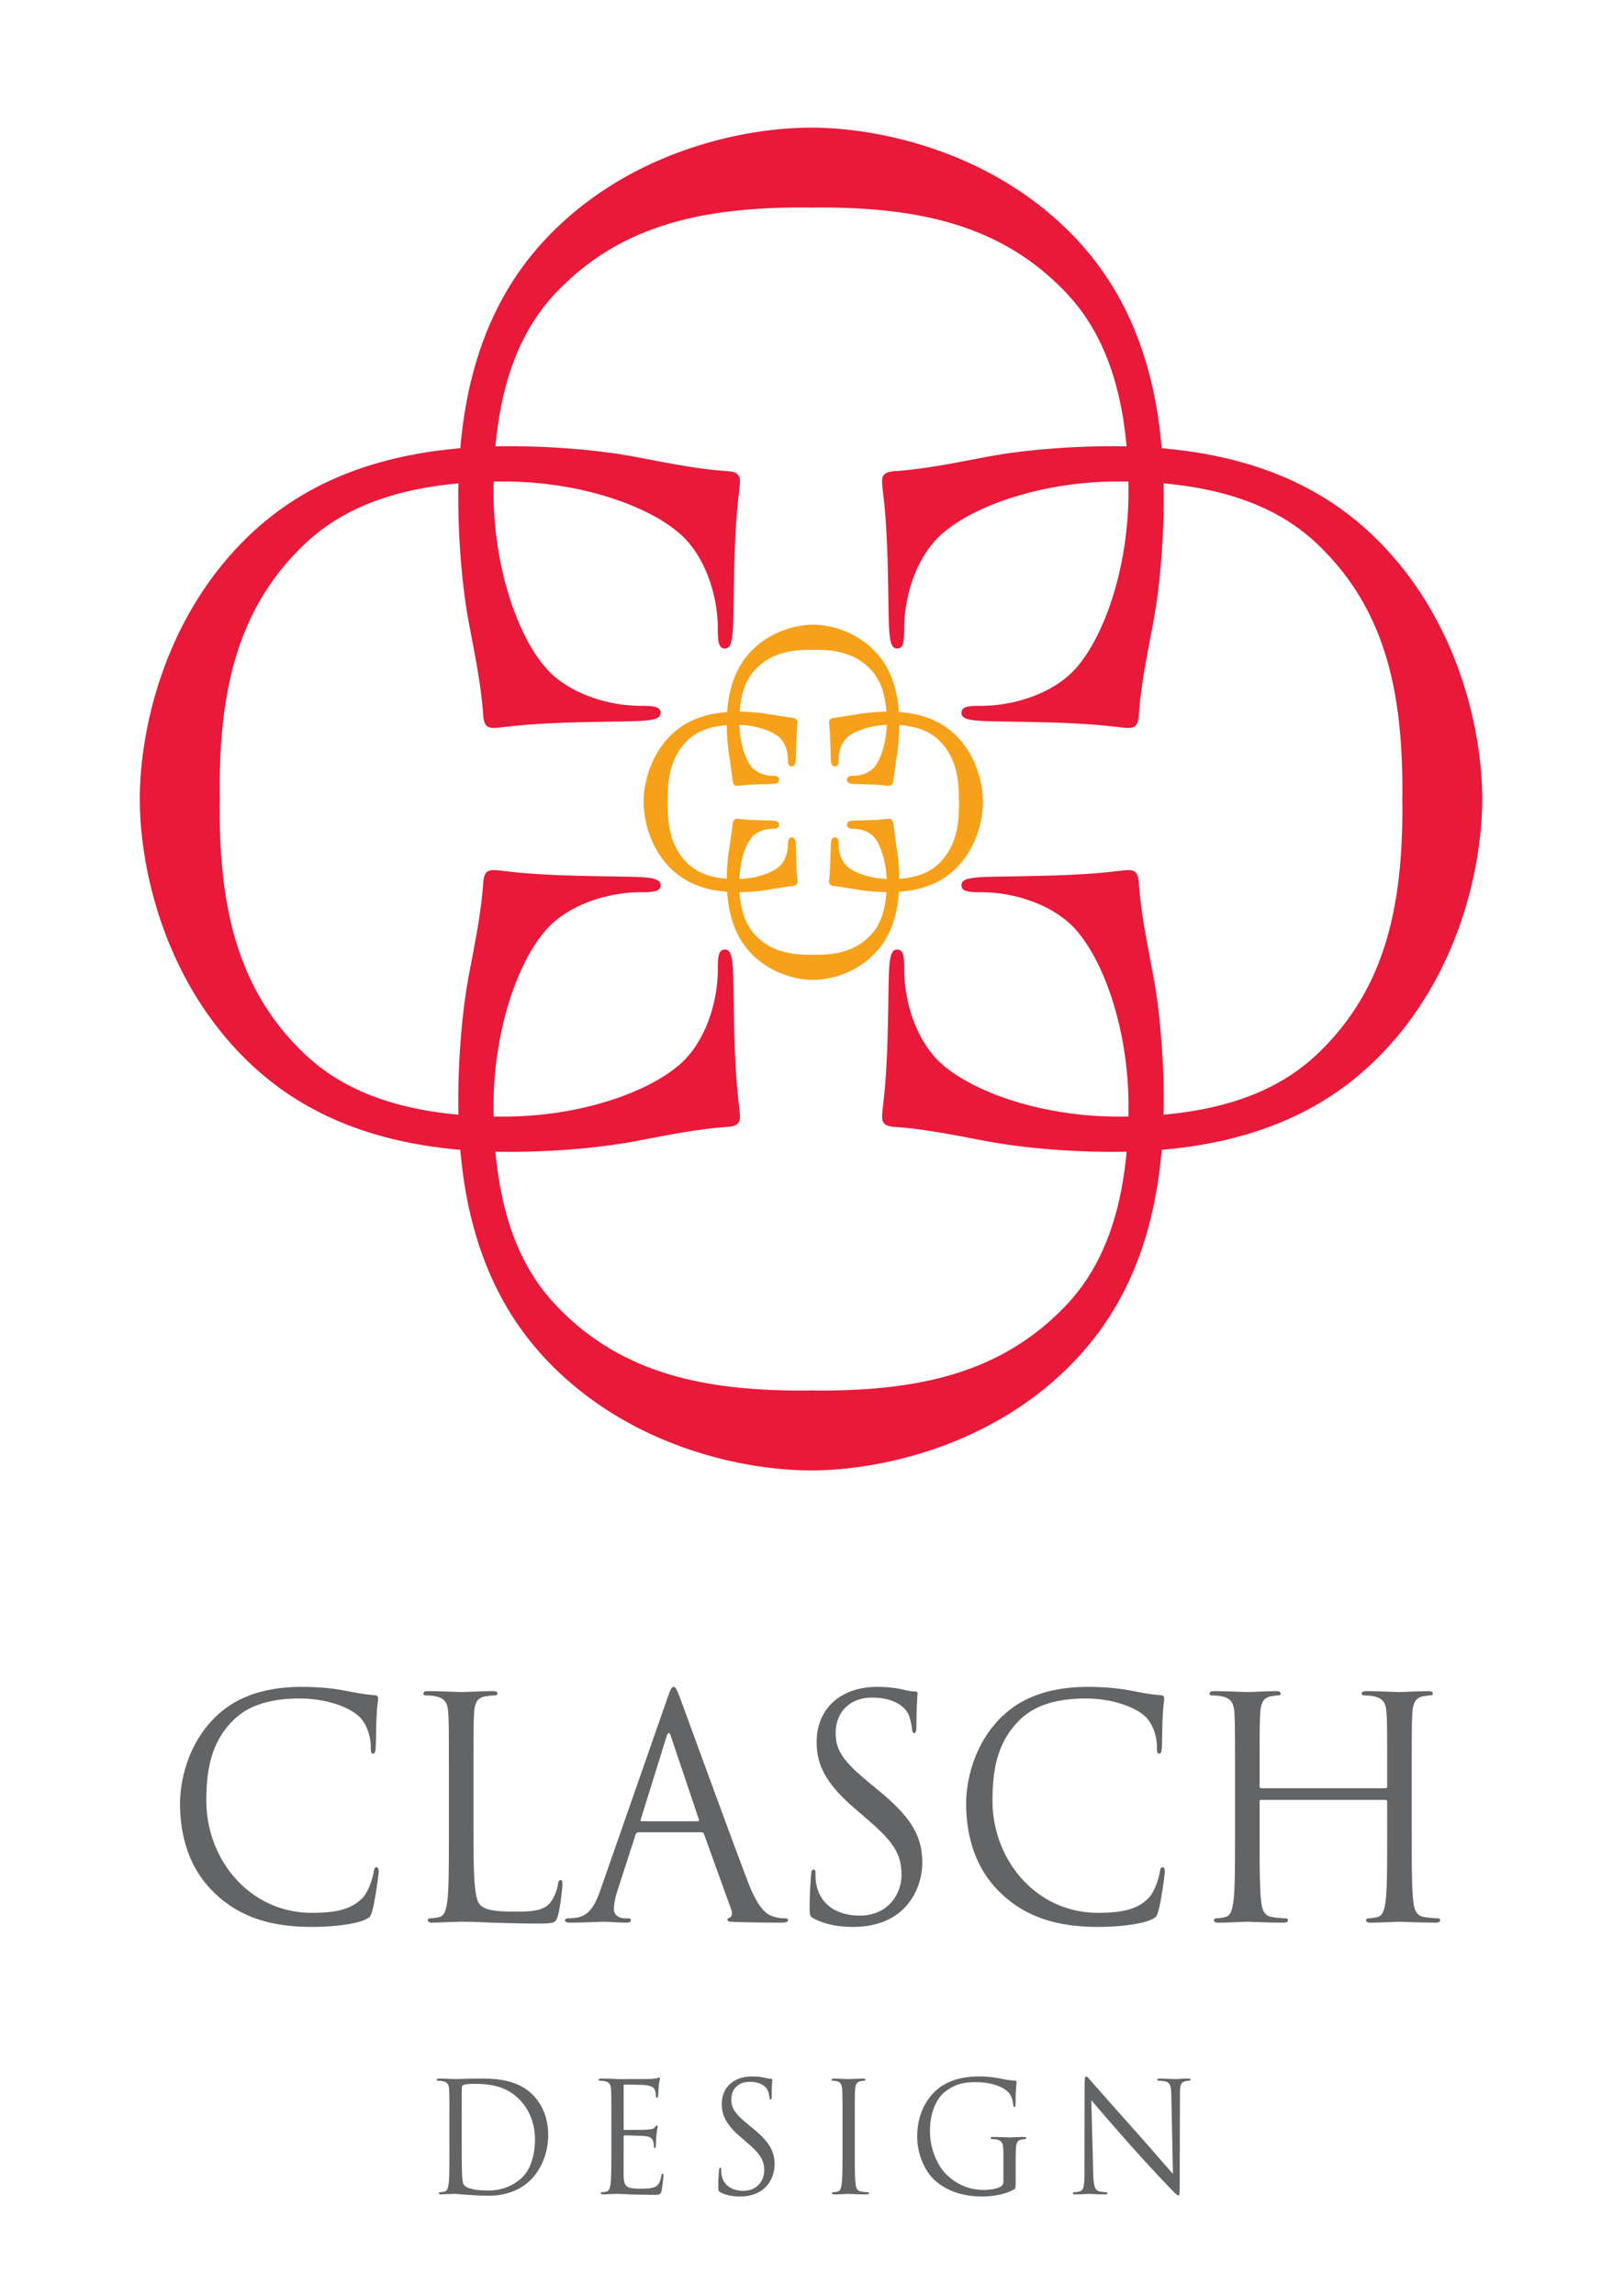 <svg xmlns="http://www.w3.org/2000/svg" fill-rule="evenodd" stroke-linejoin="round" stroke-miterlimit="2" clip-rule="evenodd" viewBox="0 0 596 842"><path fill="#e91939" fill-rule="nonzero" d="M168.931 164.454c3.375-39.38 17.834-64.122 35.678-81.156 30.319-28.988 70.132-36.467 92.936-36.467h.186c22.811 0 62.616 7.479 92.936 36.467 17.845 17.034 32.303 41.776 35.678 81.156 39.38 3.376 64.123 17.835 81.156 35.679 28.989 30.319 36.468 70.132 36.468 92.936v.186c0 22.811-7.479 62.616-36.468 92.936-17.033 17.844-41.776 32.303-81.156 35.678-3.372 39.38-17.831 64.12-35.678 81.156-30.32 28.988-70.125 36.467-92.936 36.467h-.186c-22.804 0-62.617-7.479-92.936-36.467-17.846-17.036-32.306-41.776-35.679-81.156-39.38-3.372-64.12-17.832-81.156-35.678-28.988-30.32-36.467-70.125-36.467-92.936v-.186c0-22.804 7.479-62.617 36.467-92.936 17.036-17.846 41.776-32.307 81.157-35.679zm244.525-.687c-2.892-32.151-14.169-48.537-24.163-58.357-23.835-23.766-54.106-29.289-88.823-29.289-.886 0-1.772.023-2.666.047v.008h-.325v-.008a98.707 98.707 0 0 0-2.673-.047c-34.717 0-64.989 5.523-88.816 29.289-9.999 9.82-21.271 26.206-24.162 58.357 1.7-.039 3.419-.058 5.163-.058 13.003 0 31.224 1.024 47.162 4.096 12.381 2.373 22.766 4.421 33.205 5.088 3.564.357 4.193 1.706 4.193 3.754 0 2.714-.97 6.802-1.607 19.081-.676 11.223-.676 29.946-.963 35.058-.342 5.087-.994 7.152-2.936 7.152-2.299 0-2.602-2.406-2.602-7.152 0-13.295-5.212-27.248-13.678-34.732-11.371-10.216-36.42-19.407-65.057-19.407-1.203 0-2.388.01-3.554.031-.02 1.166-.031 2.351-.031 3.554 0 28.636 9.191 53.686 19.407 65.057 7.484 8.474 21.437 13.678 34.732 13.678 4.746 0 7.152.303 7.152 2.594 0 1.95-2.065 2.602-7.152 2.936-5.112.295-23.835.295-35.058.971-12.279.645-16.367 1.608-19.081 1.608-2.048 0-3.397-.629-3.754-4.194-.667-10.439-2.715-20.816-5.088-33.205-3.072-15.938-4.096-34.16-4.096-47.162 0-1.744.02-3.463.058-5.163-32.151 2.891-48.537 14.163-58.357 24.162-23.766 23.827-29.289 54.099-29.289 88.816 0 .902.023 1.779.061 2.673v.325c-.038.894-.061 1.78-.061 2.666 0 34.717 5.523 64.988 29.289 88.823 9.82 9.993 26.206 21.271 58.357 24.163a231.272 231.272 0 0 1-.058-5.172c0-13.003 1.024-31.224 4.096-47.162 2.373-12.381 4.421-22.766 5.088-33.205.357-3.564 1.706-4.193 3.754-4.193 2.714 0 6.802.97 19.081 1.607 11.223.676 29.946.676 35.058.963 5.087.342 7.152.994 7.152 2.936 0 2.299-2.406 2.602-7.152 2.602-13.295 0-27.248 5.212-34.732 13.678-10.216 11.371-19.407 36.42-19.407 65.057 0 1.207.011 2.397.031 3.563 1.166.021 2.351.031 3.554.031 28.637 0 53.686-9.199 65.057-19.406 8.466-7.493 13.678-21.446 13.678-34.733 0-4.754.303-7.152 2.602-7.152 1.942 0 2.594 2.057 2.936 7.152.287 5.104.287 23.827.963 35.058.637 12.271 1.607 16.359 1.607 19.081 0 2.048-.629 3.397-4.193 3.755-10.439.666-20.824 2.714-33.205 5.079-15.938 3.072-34.159 4.095-47.162 4.095-1.744 0-3.463-.019-5.163-.058 2.891 32.152 14.163 48.537 24.162 58.357 23.827 23.766 54.099 29.289 88.816 29.289.902 0 1.779-.023 2.673-.061h.325c.894.038 1.78.061 2.666.061 34.717 0 64.988-5.523 88.823-29.289 9.994-9.82 21.271-26.205 24.163-58.357-1.699.039-3.423.058-5.171.058-13.002 0-31.224-1.023-47.163-4.095-12.388-2.365-22.765-4.413-33.204-5.079-3.565-.358-4.195-1.707-4.195-3.755 0-2.722.964-6.81 1.609-19.081.676-11.231.676-29.954.971-35.058.334-5.095.986-7.152 2.936-7.152 2.291 0 2.594 2.398 2.594 7.152 0 13.287 5.204 27.24 13.678 34.733 11.371 10.207 36.421 19.406 65.057 19.406 1.207 0 2.396-.01 3.563-.031.02-1.166.03-2.356.03-3.563 0-28.637-9.199-53.686-19.406-65.057-7.493-8.466-21.446-13.678-34.733-13.678-4.754 0-7.152-.303-7.152-2.602 0-1.942 2.057-2.594 7.152-2.936 5.104-.287 23.827-.287 35.058-.963 12.271-.637 16.359-1.607 19.081-1.607 2.048 0 3.397.629 3.755 4.193.666 10.439 2.714 20.824 5.079 33.205 3.072 15.938 4.095 34.159 4.095 47.162 0 1.749-.019 3.473-.058 5.172 32.151-2.892 48.538-14.17 58.358-24.163 23.766-23.835 29.289-54.106 29.289-88.823 0-.886-.024-1.772-.047-2.666h-.008v-.325h.008c.024-.894.047-1.771.047-2.673 0-34.717-5.523-64.989-29.289-88.816-9.82-9.999-26.207-21.271-58.357-24.162.038 1.7.057 3.419.057 5.163 0 13.002-1.023 31.224-4.095 47.162-2.365 12.389-4.413 22.766-5.079 33.205-.358 3.565-1.707 4.194-3.755 4.194-2.722 0-6.81-.963-19.081-1.608-11.231-.676-29.954-.676-35.058-.971-5.095-.334-7.152-.986-7.152-2.936 0-2.291 2.398-2.594 7.152-2.594 13.287 0 27.24-5.204 34.733-13.678 10.207-11.371 19.406-36.421 19.406-65.057 0-1.203-.01-2.388-.03-3.554a198.235 198.235 0 0 0-3.563-.031c-28.636 0-53.687 9.191-65.058 19.407-8.474 7.484-13.678 21.437-13.678 34.732 0 4.746-.303 7.152-2.594 7.152-1.95 0-2.602-2.065-2.935-7.152-.296-5.112-.296-23.835-.971-35.058-.646-12.279-1.609-16.367-1.609-19.081 0-2.048.629-3.397 4.195-3.754 10.438-.667 20.815-2.715 33.204-5.088 15.938-3.072 34.161-4.096 47.162-4.096 1.749 0 3.473.019 5.172.058z"/><path fill="#636466" fill-rule="nonzero" d="M79.06 694.848c-10.416-9.768-12.987-22.584-12.987-33.254 0-7.517 2.47-20.675 12.024-30.67 6.438-6.737 16.217-12.011 32.746-12.011 4.302 0 10.314.325 15.564 1.349 4.078.78 7.519 1.446 10.953 1.682 1.188.106 1.398.56 1.398 1.227 0 .894-.328 2.26-.537 6.29-.209 3.706-.209 9.89-.325 11.573-.101 1.682-.32 2.365-.971 2.365-.746 0-.847-.781-.847-2.365 0-4.372-1.724-8.988-4.513-11.458-3.759-3.365-12.031-6.405-21.483-6.405-14.269 0-20.933 4.381-24.685 8.209-7.844 7.866-9.67 17.861-9.67 29.32 0 21.462 15.791 41.113 38.767 41.113 8.046 0 14.383-1 18.687-5.608 2.244-2.487 3.643-7.419 3.969-9.435.21-1.243.427-1.69 1.071-1.69.537 0 .755.788.755 1.69 0 .781-1.29 10.557-2.362 14.368-.653 2.137-.862 2.357-2.796 3.259-4.287 1.804-12.459 2.584-19.325 2.584-16.108 0-26.951-4.153-35.433-12.133M173.772 673.052c0 16.521.419 23.713 2.345 25.736 1.725 1.797 4.513 2.585 12.894 2.585 5.693 0 10.408-.122 12.986-3.372 1.399-1.796 2.471-4.616 2.797-6.745.108-.902.326-1.463.963-1.463.543 0 .644.455.644 1.682 0 1.243-.745 7.972-1.607 11.239-.746 2.584-1.072 3.04-6.773 3.04-7.721 0-13.298-.236-17.811-.342-4.52-.236-7.836-.333-10.951-.333-.427 0-2.26.097-4.404.097-2.159.122-4.505.236-6.128.236-1.173 0-1.716-.236-1.716-.894 0-.341.217-.682.869-.682.963 0 2.245-.22 3.216-.456 2.144-.446 2.687-2.909 3.107-6.176.535-4.705.535-13.587.535-24.38v-19.772c0-17.512 0-20.674-.209-24.257-.21-3.829-1.072-5.624-4.614-6.412-.862-.22-2.687-.333-3.658-.333-.42 0-.847-.228-.847-.667 0-.682.528-.902 1.709-.902 4.831 0 11.589.341 12.14.341.536 0 8.366-.341 11.596-.341 1.173 0 1.709.22 1.709.902 0 .439-.435.667-.854.667-.754 0-2.253.113-3.55.333-3.115.56-3.969 2.479-4.186 6.412-.202 3.583-.202 6.745-.202 24.257v20zM244.849 623.285c1.281-3.706 1.716-4.372 2.353-4.372.653 0 1.073.552 2.362 4.031 1.615 4.275 18.47 50.677 25.018 67.751 3.868 9.996 6.982 11.8 9.234 12.474 1.616.553 3.216.667 4.303.667.638 0 1.073.122 1.073.682 0 .659-.964.894-2.16.894-1.6 0-9.445 0-16.839-.235-2.05-.098-3.231-.098-3.231-.78 0-.439.326-.675.761-.781.637-.235 1.274-1.243.637-3.03l-9.988-27.639c-.217-.447-.428-.683-.964-.683h-23.091c-.536 0-.847.342-1.072.902l-6.44 19.894c-.97 2.804-1.506 5.494-1.506 7.526 0 2.242 2.261 3.25 4.078 3.25h1.079c.746 0 1.072.22 1.072.682 0 .659-.652.894-1.6.894-2.593 0-7.207-.333-8.38-.333-1.189 0-7.092.333-12.141.333-1.397 0-2.034-.235-2.034-.894 0-.462.427-.682.963-.682.761 0 2.26-.114 3.107-.22 4.939-.682 7.099-4.949 9.032-10.556l24.374-69.775zm11.161 44.932c.536 0 .536-.333.435-.78l-10.206-30.329c-.544-1.682-1.072-1.682-1.615 0l-9.445 30.329c-.21.56 0 .78.326.78h20.505zM298.745 703.958c-1.507-.788-1.616-1.243-1.616-4.283 0-5.615.428-10.101.528-11.905.125-1.227.327-1.796.87-1.796.637 0 .753.333.753 1.235 0 1.008 0 2.584.319 4.16 1.615 8.306 8.699 11.459 15.891 11.459 10.307 0 15.348-7.744 15.348-14.936 0-7.753-3.106-12.255-12.349-20.236l-4.816-4.144c-11.386-9.776-13.965-16.749-13.965-24.38 0-12.019 8.59-20.219 22.222-20.219 4.193 0 7.309.447 9.98 1.122 2.043.447 2.905.552 3.767.552.862 0 1.072.236 1.072.797 0 .56-.427 4.266-.427 11.897 0 1.804-.218 2.584-.746 2.584-.652 0-.761-.561-.869-1.463-.101-1.34-.754-4.372-1.398-5.607-.637-1.243-3.542-5.949-13.422-5.949-7.41 0-13.196 4.827-13.196 13.019 0 6.412 2.788 10.46 13.095 18.87l3.006 2.487c12.676 10.434 15.682 17.407 15.682 26.395 0 4.6-1.725 13.149-9.135 18.643-4.613 3.38-10.415 4.721-16.209 4.721-5.049 0-9.989-.78-14.385-3.023M367.561 694.848c-10.408-9.768-12.987-22.584-12.987-33.254 0-7.517 2.47-20.675 12.024-30.67 6.447-6.737 16.218-12.011 32.746-12.011 4.303 0 10.315.325 15.565 1.349 4.087.78 7.519 1.446 10.952 1.682 1.196.106 1.399.56 1.399 1.227 0 .894-.327 2.26-.529 6.29-.218 3.706-.218 9.89-.327 11.573-.108 1.682-.317 2.365-.97 2.365-.745 0-.846-.781-.846-2.365 0-4.372-1.724-8.988-4.514-11.458-3.767-3.365-12.029-6.405-21.482-6.405-14.269 0-20.934 4.381-24.692 8.209-7.838 7.866-9.663 17.861-9.663 29.32 0 21.462 15.783 41.113 38.759 41.113 8.046 0 14.383-1 18.686-5.608 2.253-2.487 3.651-7.419 3.978-9.435.202-1.243.427-1.69 1.072-1.69.528 0 .752.788.752 1.69 0 .781-1.296 10.557-2.369 14.368-.651 2.137-.853 2.357-2.794 3.259-4.288 1.804-12.452 2.584-19.325 2.584-16.101 0-26.954-4.153-35.435-12.133M518.104 672.824c0 10.792 0 19.674.535 24.38.327 3.267.971 5.729 4.188 6.176 1.499.236 3.868.455 4.831.455.637 0 .862.341.862.683 0 .56-.536.893-1.724.893-5.895 0-12.669-.333-13.197-.333-.543 0-7.308.333-10.524.333-1.188 0-1.724-.235-1.724-.893 0-.342.225-.683.862-.683.963 0 2.26-.219 3.215-.455 2.16-.447 2.688-2.909 3.123-6.176.536-4.706.536-13.588.536-24.38V661.04c0-.455-.327-.674-.645-.674h-45.531c-.326 0-.637.097-.637.674v11.784c0 10.792 0 19.674.536 24.38.318 3.267.971 5.729 4.187 6.176 1.498.236 3.868.455 4.831.455.637 0 .862.341.862.683 0 .56-.552.893-1.724.893-5.911 0-12.669-.333-13.197-.333-.551 0-7.308.333-10.532.333-1.18 0-1.716-.235-1.716-.893 0-.342.209-.683.862-.683.963 0 2.252-.219 3.216-.455 2.143-.447 2.678-2.909 3.106-6.176.543-4.706.543-13.588.543-24.38v-19.773c0-17.511 0-20.673-.217-24.257-.202-3.828-1.072-5.624-4.613-6.412-.856-.219-2.689-.333-3.651-.333-.419 0-.855-.228-.855-.666 0-.683.537-.902 1.71-.902 4.839 0 11.596.341 12.147.341.528 0 7.286-.341 10.517-.341 1.18 0 1.709.219 1.709.903 0 .438-.427.665-.855.665-.746 0-1.39.115-2.687.333-2.898.562-3.76 2.48-3.969 6.413-.21 3.584-.21 6.745-.21 24.256v2.367c0 .561.311.683.637.683h45.531c.318 0 .645-.122.645-.683v-2.366c0-17.511 0-20.673-.226-24.257-.202-3.828-1.071-5.625-4.613-6.413-.855-.218-2.672-.332-3.643-.332-.427 0-.862-.228-.862-.666 0-.683.536-.902 1.709-.902 4.839 0 11.604.341 12.147.341.528 0 7.302-.341 10.516-.341 1.181 0 1.725.219 1.725.902 0 .438-.435.666-.862.666-.754 0-1.399.114-2.696.332-2.889.562-3.744 2.48-3.968 6.413-.211 3.584-.211 6.745-.211 24.256v19.774zM164.932 778.925c0-8.76 0-10.337-.1-12.142-.101-1.901-.536-2.803-2.308-3.192-.435-.106-1.336-.172-1.833-.172-.201 0-.427-.113-.427-.341 0-.325.272-.439.862-.439 2.409 0 5.802.171 6.074.171.637 0 4.016-.171 7.24-.171 5.312 0 15.138-.512 21.53 6.404 2.687 2.909 5.212 7.574 5.212 14.27 0 7.07-2.796 12.515-5.802 15.831-2.307 2.527-7.146 6.469-16.264 6.469-2.308 0-5.158-.179-7.473-.342-2.361-.162-4.178-.333-4.443-.333-.108 0-1.025 0-2.159.049-1.071 0-2.306.122-3.107.122-.598 0-.87-.122-.87-.464 0-.17.124-.332.435-.332.49 0 1.134-.106 1.616-.228 1.072-.219 1.344-1.463 1.553-3.088.264-2.349.264-6.786.264-12.19v-9.882zm4.513 6.071c0 5.949.055 11.117.117 12.19.046 1.405.155 3.648.582 4.266.699 1.073 2.796 2.243 9.135 2.243 4.986 0 9.6-1.902 12.768-5.217 2.797-2.877 4.296-8.265 4.296-13.434 0-7.127-2.952-11.743-5.142-14.148-5.064-5.559-11.177-6.355-17.561-6.355-1.072 0-3.069.171-3.496.39-.473.228-.644.512-.644 1.121-.055 1.926-.055 7.656-.055 11.971v6.973zM224.367 778.925c0-8.76 0-10.337-.109-12.142-.101-1.901-.528-2.803-2.299-3.192-.435-.106-1.344-.172-1.833-.172-.21 0-.435-.113-.435-.341 0-.325.272-.439.87-.439 1.227 0 2.672 0 3.868.05l2.198.121c.373 0 11.053 0 12.296-.057 1.025-.064 1.871-.179 2.298-.284.272-.058.497-.285.761-.285.156 0 .21.227.21.505 0 .389-.272 1.072-.427 2.648-.047.553-.171 3.032-.272 3.706-.046.276-.163.617-.373.617-.326 0-.427-.292-.427-.73 0-.391-.062-1.35-.326-2.024-.373-.902-.916-1.569-3.814-1.91-.908-.114-6.757-.163-7.355-.163-.202 0-.326.163-.326.561v15.498c0 .398.062.569.326.569.699 0 7.309 0 8.544-.122 1.282-.106 2.035-.22 2.517-.781.372-.463.59-.731.807-.731.155 0 .264.106.264.439 0 .341-.264 1.292-.419 3.145a59.29 59.29 0 00-.218 3.608c0 .439 0 1.057-.372 1.057-.272 0-.373-.228-.373-.496 0-.561 0-1.122-.225-1.853-.21-.788-.699-1.755-2.797-1.975-1.444-.17-6.757-.276-7.666-.276-.264 0-.388.162-.388.399v4.932c0 1.918-.046 8.427 0 9.606.171 3.884.971 4.616 6.237 4.616 1.398 0 3.752 0 5.15-.626 1.397-.61 2.035-1.731 2.423-4.047.109-.61.21-.837.481-.837.327 0 .327.447.327.837 0 .447-.436 4.266-.699 5.461-.373 1.454-.809 1.454-2.905 1.454-4.032 0-6.975-.113-9.072-.162-2.097-.122-3.387-.171-4.187-.171-.101 0-1.025 0-2.151.049-1.072 0-2.315.122-3.115.122-.598 0-.862-.122-.862-.464 0-.17.116-.332.435-.332.481 0 1.126-.106 1.615-.228 1.073-.219 1.337-1.463 1.554-3.088.264-2.349.264-6.786.264-12.19v-9.882zM264.414 804.378c-.746-.406-.808-.634-.808-2.145 0-2.804.217-5.047.264-5.949.062-.618.171-.902.435-.902.326 0 .373.17.373.626 0 .495 0 1.284.163 2.081.8 4.144 4.342 5.728 7.946 5.728 5.157 0 7.673-3.876 7.673-7.484 0-3.877-1.553-6.12-6.167-10.11l-2.415-2.08c-5.694-4.877-6.983-8.363-6.983-12.19 0-5.998 4.288-10.11 11.122-10.11 2.083 0 3.644.236 4.987.569 1.026.228 1.453.277 1.872.277.428 0 .552.121.552.39 0 .292-.225 2.145-.225 5.965 0 .885-.101 1.284-.373 1.284-.326 0-.373-.277-.427-.732-.062-.666-.373-2.178-.7-2.812-.326-.609-1.771-2.974-6.711-2.974-3.712 0-6.609 2.414-6.609 6.518 0 3.21 1.398 5.233 6.547 9.443l1.515 1.226c6.33 5.226 7.829 8.704 7.829 13.215 0 2.291-.846 6.558-4.559 9.313-2.314 1.682-5.204 2.365-8.109 2.365-2.524 0-4.994-.391-7.192-1.512M313.704 788.807c0 5.404 0 9.841.264 12.19.171 1.625.497 2.869 2.097 3.089.762.121 1.942.227 2.416.227.326 0 .427.162.427.332 0 .293-.264.464-.846.464-2.96 0-6.338-.171-6.61-.171-.265 0-3.651.171-5.267.171-.59 0-.854-.121-.854-.464 0-.17.109-.332.427-.332.49 0 1.127-.106 1.624-.227 1.072-.22 1.336-1.464 1.545-3.089.272-2.349.272-6.786.272-12.19v-9.882c0-8.76 0-10.337-.109-12.142-.108-1.901-.636-2.852-1.832-3.144a7.282 7.282 0 00-1.663-.22c-.21 0-.419-.113-.419-.341 0-.325.264-.439.854-.439 1.771 0 5.157.171 5.422.171.272 0 3.65-.171 5.258-.171.599 0 .863.114.863.439 0 .228-.21.341-.435.341-.373 0-.699.066-1.337.172-1.444.284-1.879 1.242-1.98 3.192-.117 1.805-.117 3.382-.117 12.142v9.882zM368.245 790.775c0-4.551-.272-5.169-2.416-5.779-.426-.121-1.351-.17-1.825-.17-.218 0-.435-.122-.435-.341 0-.342.264-.439.863-.439 2.416 0 5.8.162 6.065.162.272 0 3.651-.163 5.259-.163.599 0 .861.097.861.439 0 .22-.216.341-.433.341-.375 0-.701.05-1.338.171-1.459.267-1.878 1.227-1.988 3.193-.108 1.804-.108 3.487-.108 5.851v6.29c0 2.521-.046 2.634-.698 3.024-3.435 1.918-8.266 2.536-11.387 2.536-4.07 0-11.699-.561-17.664-6.014-3.269-2.982-6.384-8.98-6.384-16 0-8.997 4.187-15.336 8.964-18.481 4.83-3.145 10.144-3.551 14.284-3.551 3.377 0 7.2.731 8.209.967 1.134.268 3.014.496 4.349.561.545.048.654.268.654.503 0 .789-.373 2.35-.373 7.981 0 .894-.118 1.169-.489 1.169-.273 0-.327-.34-.374-.844-.053-.788-.325-2.348-1.126-3.706-1.345-2.129-5.685-4.543-12.622-4.543-3.378 0-7.409.342-11.488 3.706-3.106 2.584-5.312 7.696-5.312 14.262 0 7.924 3.805 13.653 5.685 15.555 4.242 4.339 9.135 6.021 14.076 6.021 1.924 0 4.721-.341 6.119-1.178.7-.406 1.072-1.016 1.072-1.967v-9.556zM401.209 797.454c.109 4.608.644 6.071 2.09 6.518 1.025.284 2.197.341 2.694.341.264 0 .428.114.428.333 0 .342-.327.463-.971.463-3.061 0-5.204-.17-5.693-.17-.474 0-2.742.17-5.15.17-.536 0-.862-.073-.862-.463 0-.219.163-.333.427-.333.435 0 1.398-.057 2.206-.341 1.336-.39 1.608-2.008 1.608-7.128l.054-32.18c0-2.195.171-2.821.591-2.821.427 0 1.351 1.236 1.879 1.796.808.967 8.8 10.005 17.072 19.268 5.312 5.965 11.169 12.816 12.886 14.669l-.598-28.533c-.047-3.649-.428-4.892-2.082-5.347-.963-.211-2.206-.277-2.633-.277-.373 0-.427-.17-.427-.389 0-.341.427-.39 1.072-.39 2.407 0 4.994.17 5.576.17.591 0 2.361-.17 4.568-.17.59 0 .963.049.963.39 0 .219-.202.389-.591.389-.264 0-.636 0-1.281.172-1.771.39-1.997 1.632-1.997 4.997l-.101 32.913c0 3.706-.101 3.998-.473 3.998-.435 0-1.088-.617-3.931-3.608-.59-.561-8.318-8.809-14.011-15.213a1131.309 1131.309 0 01-14.012-16.115l.699 26.891z"/><path fill="#f7a11a" fill-rule="nonzero" d="M360.75 294.239c0-6.821-2.445-16.623-9.314-23.809-5.301-5.53-12.379-8.551-21.561-9.185-.629-9.477-3.517-16.801-8.778-22.29-6.87-7.188-16.23-9.761-22.702-9.761-6.52 0-15.888 2.573-22.764 9.761-5.247 5.489-8.134 12.813-8.771 22.29-9.081.674-16.097 3.695-21.344 9.185-6.869 7.186-9.329 16.988-9.329 23.777 0 6.821 2.46 16.615 9.329 23.801 5.247 5.506 12.248 8.527 21.328 9.184.606 9.624 3.493 17.038 8.787 22.585 6.876 7.185 16.244 9.744 22.717 9.744 6.519 0 15.887-2.559 22.749-9.744 5.308-5.547 8.196-12.961 8.801-22.568 9.174-.633 16.237-3.655 21.538-9.201 6.869-7.186 9.314-16.98 9.314-23.769m-15.888-22.348c6.248 6.262 7.085 14.447 7.085 21.618l-.007.893.007.535c0 7.179-.837 15.348-7.085 21.617-3.415 3.477-8.289 5.401-14.847 5.88-.024-2.453-.194-7.131-.979-11.612l-.07-.39-1.14-8.202c-.117-1.226-.659-1.835-1.638-1.835l-4.602.438-5.588.171-2.795.073c-.892.073-2.398.179-2.398 1.544 0 1.461 1.537 1.461 2.453 1.461 3.027 0 6.138 1.332 7.722 3.296 2.026 2.452 4.144 8.145 4.416 15.121-6.674-.26-12.138-2.493-14.474-4.613-1.887-1.672-3.159-4.905-3.159-8.088 0-.949 0-2.558-1.397-2.558-1.312 0-1.406 1.568-1.476 2.51v.024-.024l-.069 2.874-.179 5.896-.403 4.807c0 1.04.574 1.6 1.723 1.722.03 0 7.894 1.194 7.894 1.194l.348.056c4.285.829 8.779 1.007 11.115 1.04-.451 6.87-2.289 11.986-5.604 15.559-5.991 6.537-13.816 7.414-20.669 7.414h-.395c-.342-.009-.559 0-.559 0h-.396c-6.869 0-14.677-.877-20.676-7.406-3.315-3.581-5.161-8.697-5.611-15.567 2.257-.025 6.907-.17 11.339-1.04l.349-.056 7.854-1.194c1.196-.122 1.754-.682 1.754-1.722l-.411-4.807-.162-5.896-.07-2.891v.017c-.07-.942-.179-2.51-1.483-2.51-1.397 0-1.397 1.609-1.397 2.558 0 3.183-1.265 6.416-3.151 8.088-2.375 2.129-7.917 4.402-14.692 4.629.271-6.992 2.397-12.685 4.416-15.129 1.591-1.972 4.688-3.304 7.714-3.304.916 0 2.453 0 2.453-1.461 0-1.365-1.499-1.471-2.391-1.544l-2.794-.073-5.588-.171-4.602-.438c-.978 0-1.529.609-1.63 1.819-.008.016-1.141 8.218-1.141 8.218l-.07.39c-.792 4.458-.955 9.127-.978 11.58-6.449-.496-11.269-2.421-14.63-5.848-6.255-6.269-7.094-14.438-7.094-21.617v-1.428c0-7.171.839-15.356 7.078-21.618 3.377-3.434 8.197-5.343 14.638-5.846.016 2.363.171 7.21.986 11.864l.07.415 1.133 8.169c.109 1.234.66 1.834 1.638 1.834l4.602-.43 5.666-.17 2.701-.073c.907-.073 2.406-.187 2.406-1.552 0-1.462-1.537-1.462-2.453-1.462-3.026 0-6.123-1.323-7.714-3.296-2.042-2.486-4.207-8.3-4.416-15.413 6.775.236 12.317 2.485 14.692 4.62 1.886 1.682 3.151 4.922 3.151 8.089 0 .967 0 2.557 1.397 2.557 1.304 0 1.413-1.558 1.483-2.509l.07-2.867.162-5.895.411-4.807c0-1.024-.589-1.608-1.723-1.721-.031 0-7.823-1.178-7.823-1.178l-.411-.073c-4.432-.861-9.043-1.024-11.316-1.04.489-6.732 2.32-11.75 5.588-15.266 5.999-6.546 13.807-7.422 20.676-7.422h.458c.287.016.892 0 .892 0 6.853 0 14.678.876 20.669 7.406 3.268 3.532 5.107 8.558 5.588 15.282-2.343.041-6.814.212-11.114 1.04l-.403.073-7.794 1.178c-1.171.113-1.753.697-1.753 1.721l.403 4.799.179 5.903.069 2.867c.07.951.164 2.509 1.476 2.509 1.397 0 1.397-1.59 1.397-2.557 0-3.167 1.272-6.407 3.151-8.081 2.344-2.11 7.808-4.344 14.49-4.612-.21 7.097-2.374 12.911-4.424 15.397-1.584 1.973-4.695 3.296-7.722 3.296-.916 0-2.453 0-2.453 1.462 0 1.365 1.506 1.479 2.398 1.552h.024-.016l2.701.073 5.674.17 4.602.43c.979 0 1.521-.6 1.638-1.802 0-.032 1.14-8.201 1.14-8.201l.07-.415c.816-4.669.955-9.542.979-11.888 6.558.478 11.432 2.395 14.847 5.87"/></svg>
